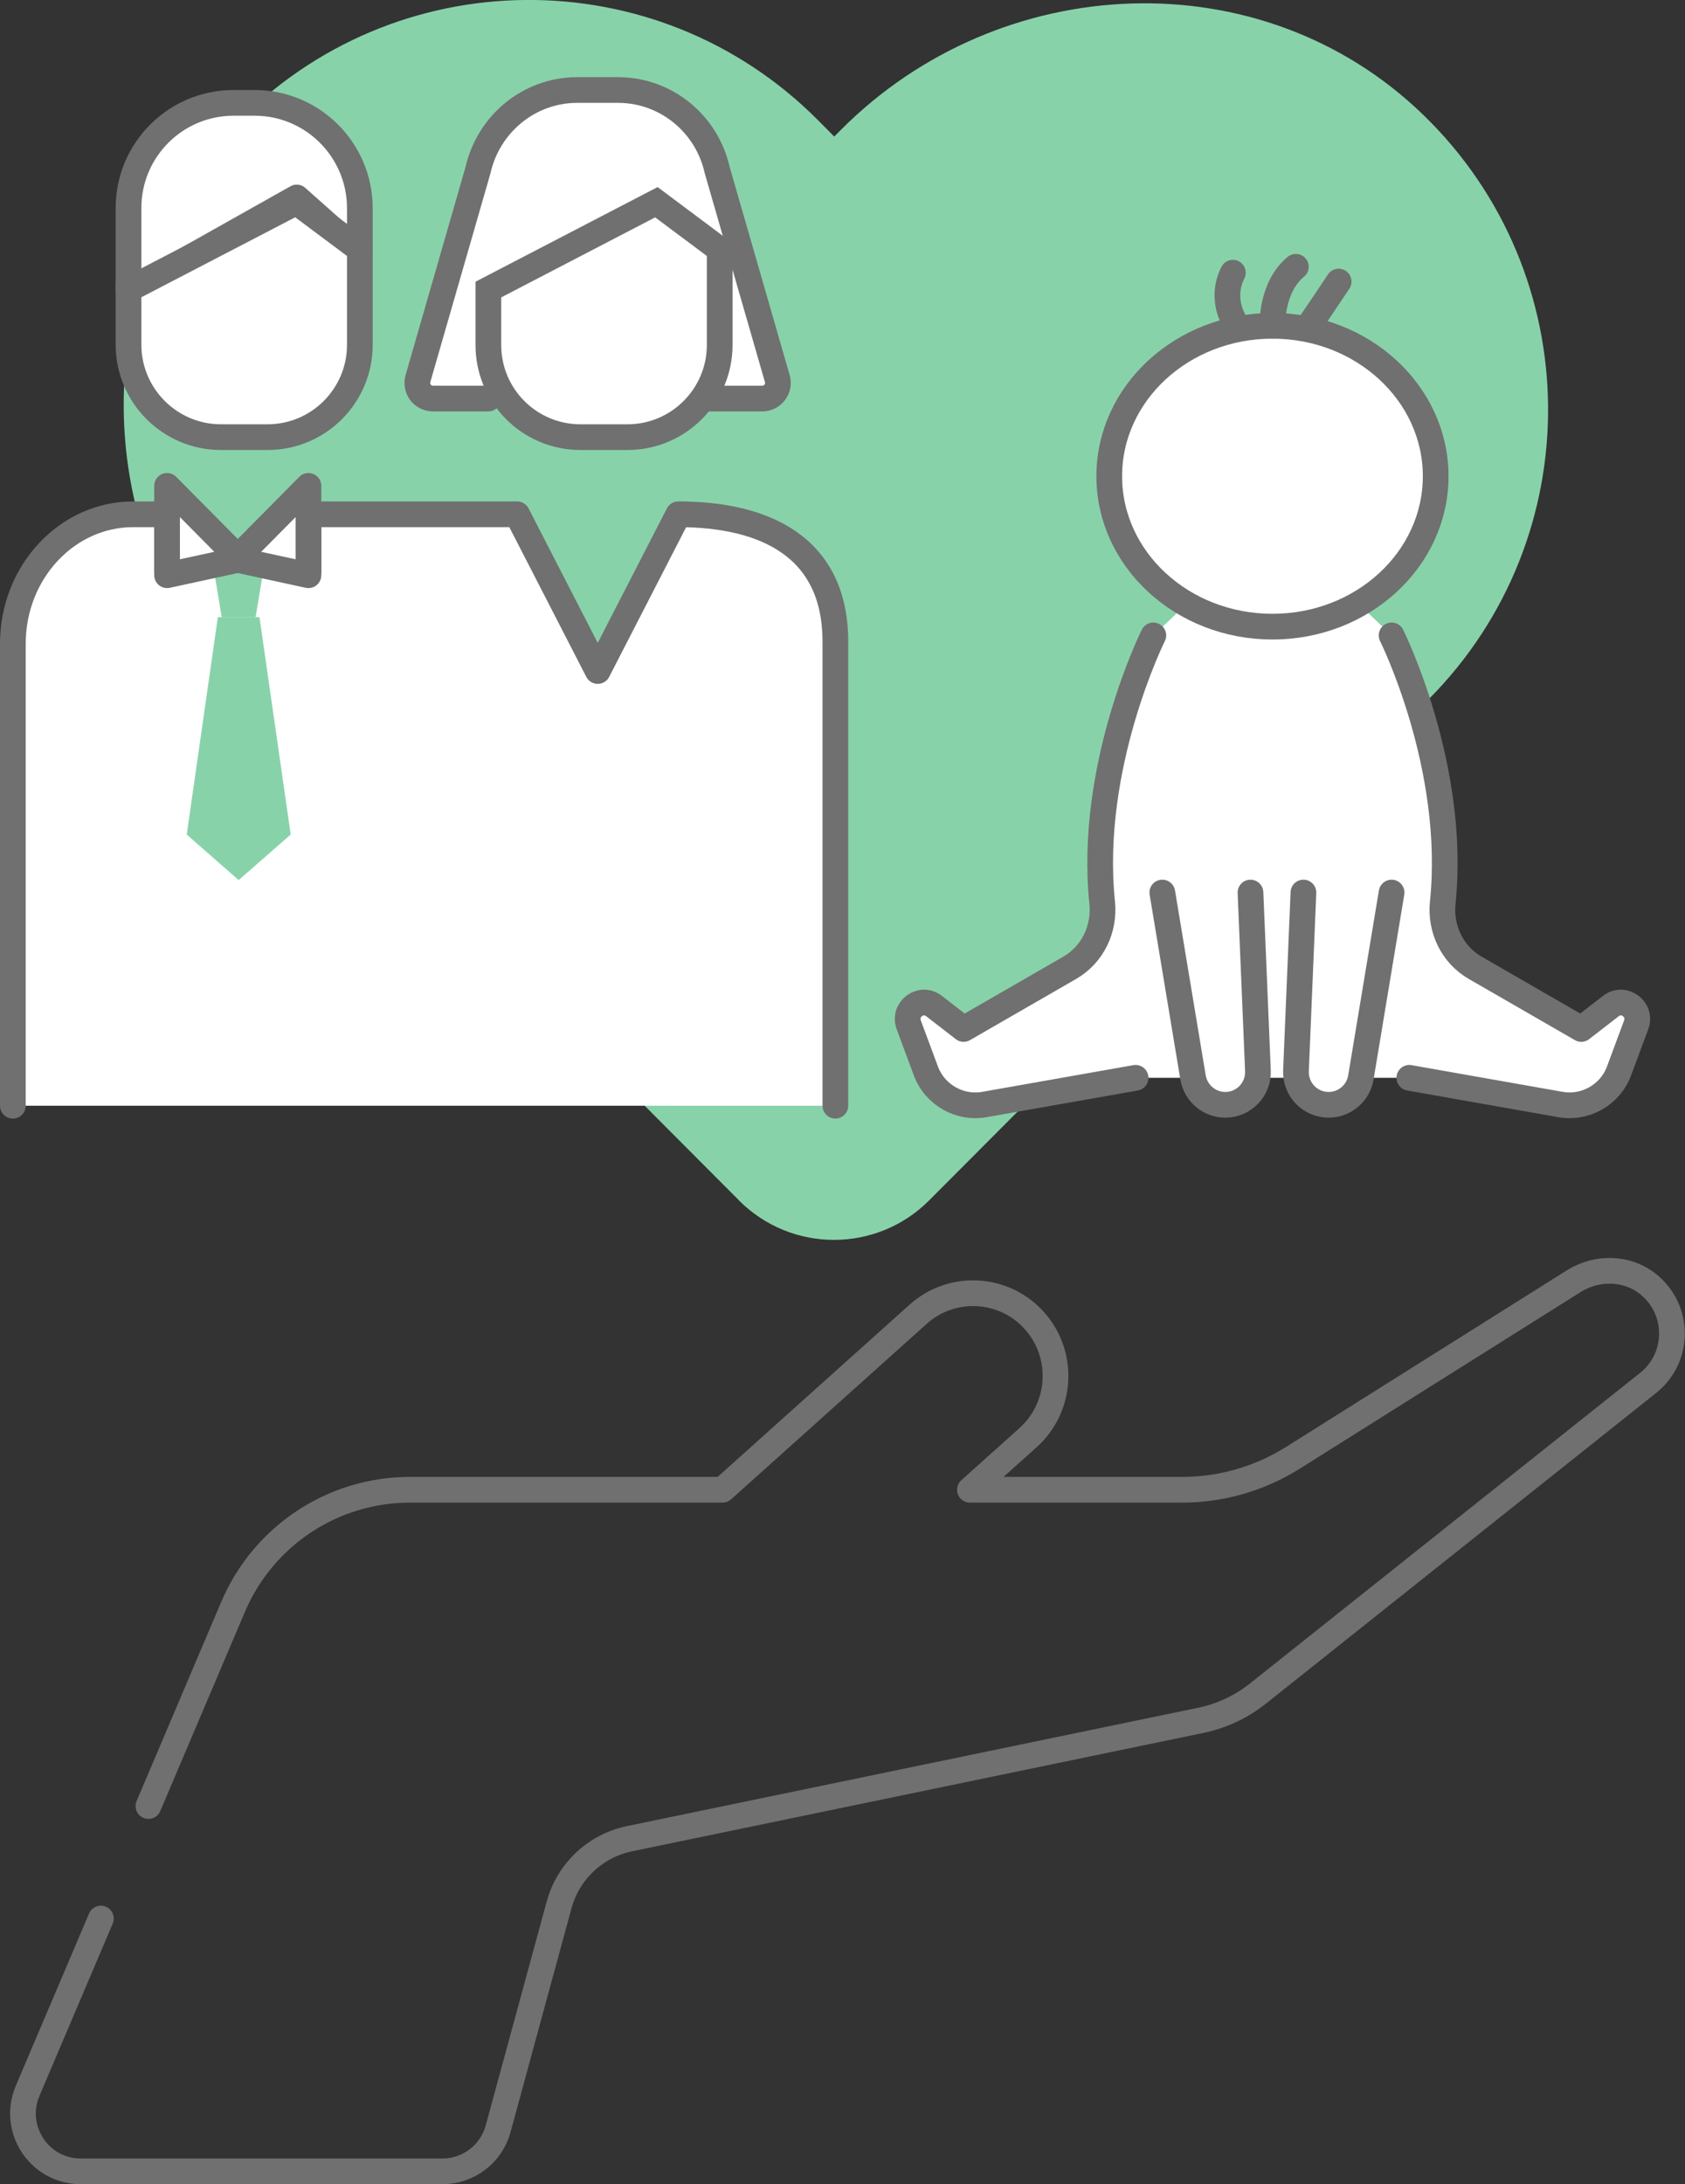 <?xml version="1.0" encoding="UTF-8"?>
<svg id="_レイヤー_2" data-name="レイヤー 2" xmlns="http://www.w3.org/2000/svg" width="131.11" height="169.88" viewBox="0 0 131.11 169.88">
  <rect x="0" y="0" width="131.11" height="169.88" fill="#333333" stroke="none"/>
  <defs>
    <style>
      .cls-1 {
        fill: none;
      }

      .cls-1, .cls-2 {
        stroke: #707070;
        stroke-linecap: round;
        stroke-linejoin: round;
        stroke-width: 2px;
      }

      .cls-3 {
        fill: #707070;
      }

      .cls-4 {
        fill: #88d2aa;
      }

      .cls-2, .cls-5 {
        fill: #fff;
      }
    </style>
  </defs>
  <g id="_レイアウト" data-name="レイアウト">
    <g>
      <path class="cls-1" d="M7.85,149.22l-5.7,13.4c-1.26,2.97.91,6.26,4.12,6.26h28.17c2.02,0,3.79-1.36,4.32-3.31l4.74-17.4c.71-2.62,2.83-4.61,5.48-5.16l44.47-9.21c1.62-.34,3.14-1.05,4.43-2.08l30.36-24.16c2.48-1.97,2.47-5.75-.03-7.71-1.65-1.3-3.98-1.32-5.76-.2l-21.84,13.73c-2.58,1.62-5.57,2.49-8.62,2.49h-16.52l4.52-4.05c2.64-2.37,2.87-6.44.51-9.09-2.36-2.65-6.42-2.88-9.06-.51l-15.22,13.65h-24.33c-6,0-11.41,3.59-13.76,9.12l-6.58,15.48"/>
      <path class="cls-4" d="M57.51,93.37L19.42,55.17c-12.38-12.41-13.31-32.77-1.16-45.41,12.38-12.87,32.82-13.02,45.37-.43l1.28,1.29.54-.54c12.38-12.41,32.67-13.35,45.27-1.17,12.84,12.41,12.98,32.91.42,45.5l-38.84,38.95c-4.09,4.1-10.72,4.1-14.81,0Z"/>
      <g>
        <path class="cls-5" d="M108.28,49.42s5.08,10.17,3.98,20.78c-.21,2.05.74,4.04,2.52,5.07l8.26,4.76,2.3-1.78c1.01-.79,2.42.25,1.97,1.46l-1.33,3.58c-.7,1.89-2.68,2.99-4.65,2.6l-11.67-2.06h-21.29s-11.67,2.06-11.67,2.06c-1.98.4-3.95-.7-4.65-2.6l-1.33-3.58c-.45-1.2.96-2.24,1.97-1.46l2.3,1.78,8.26-4.76c1.78-1.03,2.74-3.02,2.52-5.07-1.09-10.61,3.98-20.78,3.98-20.78l9.27-8.8,9.27,8.8Z"/>
        <ellipse class="cls-2" cx="99.01" cy="37.04" rx="12.7" ry="11.7"/>
        <g>
          <path class="cls-2" d="M97.3,69.42l.58,13.86c.06,1.45-1.1,2.65-2.54,2.65h0c-1.24,0-2.3-.9-2.51-2.13l-2.39-14.38"/>
          <path class="cls-2" d="M108.28,69.42l-2.39,14.38c-.2,1.23-1.27,2.13-2.51,2.13h0c-1.45,0-2.6-1.21-2.54-2.65l.58-13.86"/>
        </g>
        <path class="cls-1" d="M89.74,49.42s-5.08,10.17-3.98,20.78c.21,2.05-.74,4.04-2.52,5.07l-8.26,4.76-2.3-1.78c-1.01-.79-2.42.25-1.97,1.46l1.33,3.58c.7,1.89,2.68,2.99,4.65,2.6l11.67-2.06"/>
        <path class="cls-1" d="M108.28,49.42s5.08,10.17,3.98,20.78c-.21,2.05.74,4.04,2.52,5.07l8.26,4.76,2.3-1.78c1.01-.79,2.42.25,1.97,1.46l-1.33,3.58c-.7,1.89-2.68,2.99-4.65,2.6l-11.67-2.06"/>
        <path class="cls-1" d="M99.01,25.34s-.13-2.98,1.82-4.59"/>
        <path class="cls-1" d="M96.27,25.34s-1.47-1.86-.34-4.13"/>
        <path class="cls-1" d="M101.84,25.34s.95-1.38,2.32-3.44"/>
      </g>
      <g>
        <g>
          <path class="cls-2" d="M65,86v-36.09c0-7.48-5.63-9.91-12.22-9.91l-6.27,12.19-6.27-12.19h-16.24v4.46l-4.57-1.23-6.43,1.23v-4.46h-2.63c-5.17,0-9.37,4.51-9.37,10.07v35.93"/>
          <path class="cls-2" d="M55,31h4.31c.81,0,1.4-.78,1.17-1.56l-4.68-16.23c-.8-3.56-3.95-6.21-7.72-6.21h-1.58s-1.58,0-1.58,0c-3.76,0-6.91,2.65-7.72,6.21l-4.68,16.24c-.22.78.36,1.55,1.17,1.55h4.3"/>
          <g>
            <path class="cls-5" d="M45.16,34c-3.95,0-7.16-3.21-7.16-7.16v-4.32l13.07-6.79,4.93,3.69v7.42c0,3.95-3.22,7.17-7.17,7.17h-3.67Z"/>
            <path class="cls-3" d="M50.97,16.9l4.03,3.01v6.92c0,3.4-2.77,6.17-6.17,6.17h-3.67c-3.4,0-6.16-2.76-6.16-6.16v-3.71l11.97-6.22M51.17,14.55l-14.17,7.36v4.93c0,4.51,3.65,8.16,8.16,8.16h3.67c4.51,0,8.17-3.66,8.17-8.17v-7.92l-5.83-4.36h0Z"/>
          </g>
        </g>
        <polygon class="cls-4" points="19.89 48 17.25 48 16.59 44 20.55 44 19.89 48"/>
        <polygon class="cls-4" points="20.19 48 22.62 64.91 18.57 68.45 14.53 64.91 16.95 48 20.19 48"/>
        <g>
          <path class="cls-2" d="M28,16.19v3.53l-4.91-4.36-13.09,7.36v-6.54c0-4.52,3.66-8.18,8.18-8.18h1.63c4.52,0,8.19,3.67,8.19,8.19Z"/>
          <g>
            <path class="cls-5" d="M17.19,34c-3.96,0-7.19-3.23-7.19-7.19v-4.29l13.07-6.79,4.93,3.68v7.41c0,3.96-3.22,7.18-7.18,7.18h-3.63Z"/>
            <path class="cls-3" d="M22.97,16.9l4.03,3.01v6.91c0,3.41-2.77,6.18-6.18,6.18h-3.63c-3.41,0-6.19-2.78-6.19-6.19v-3.69l11.97-6.22M23.17,14.55l-14.17,7.36v4.9c0,4.52,3.67,8.19,8.19,8.19h3.63c4.52,0,8.18-3.66,8.18-8.18v-7.91l-5.83-4.36h0Z"/>
          </g>
        </g>
        <polygon class="cls-2" points="18.67 43.51 13 37.79 13 44.74 18.67 43.51"/>
        <polygon class="cls-2" points="18.33 43.51 24 37.79 24 44.74 18.33 43.51"/>
      </g>
    </g>
  </g>
</svg>